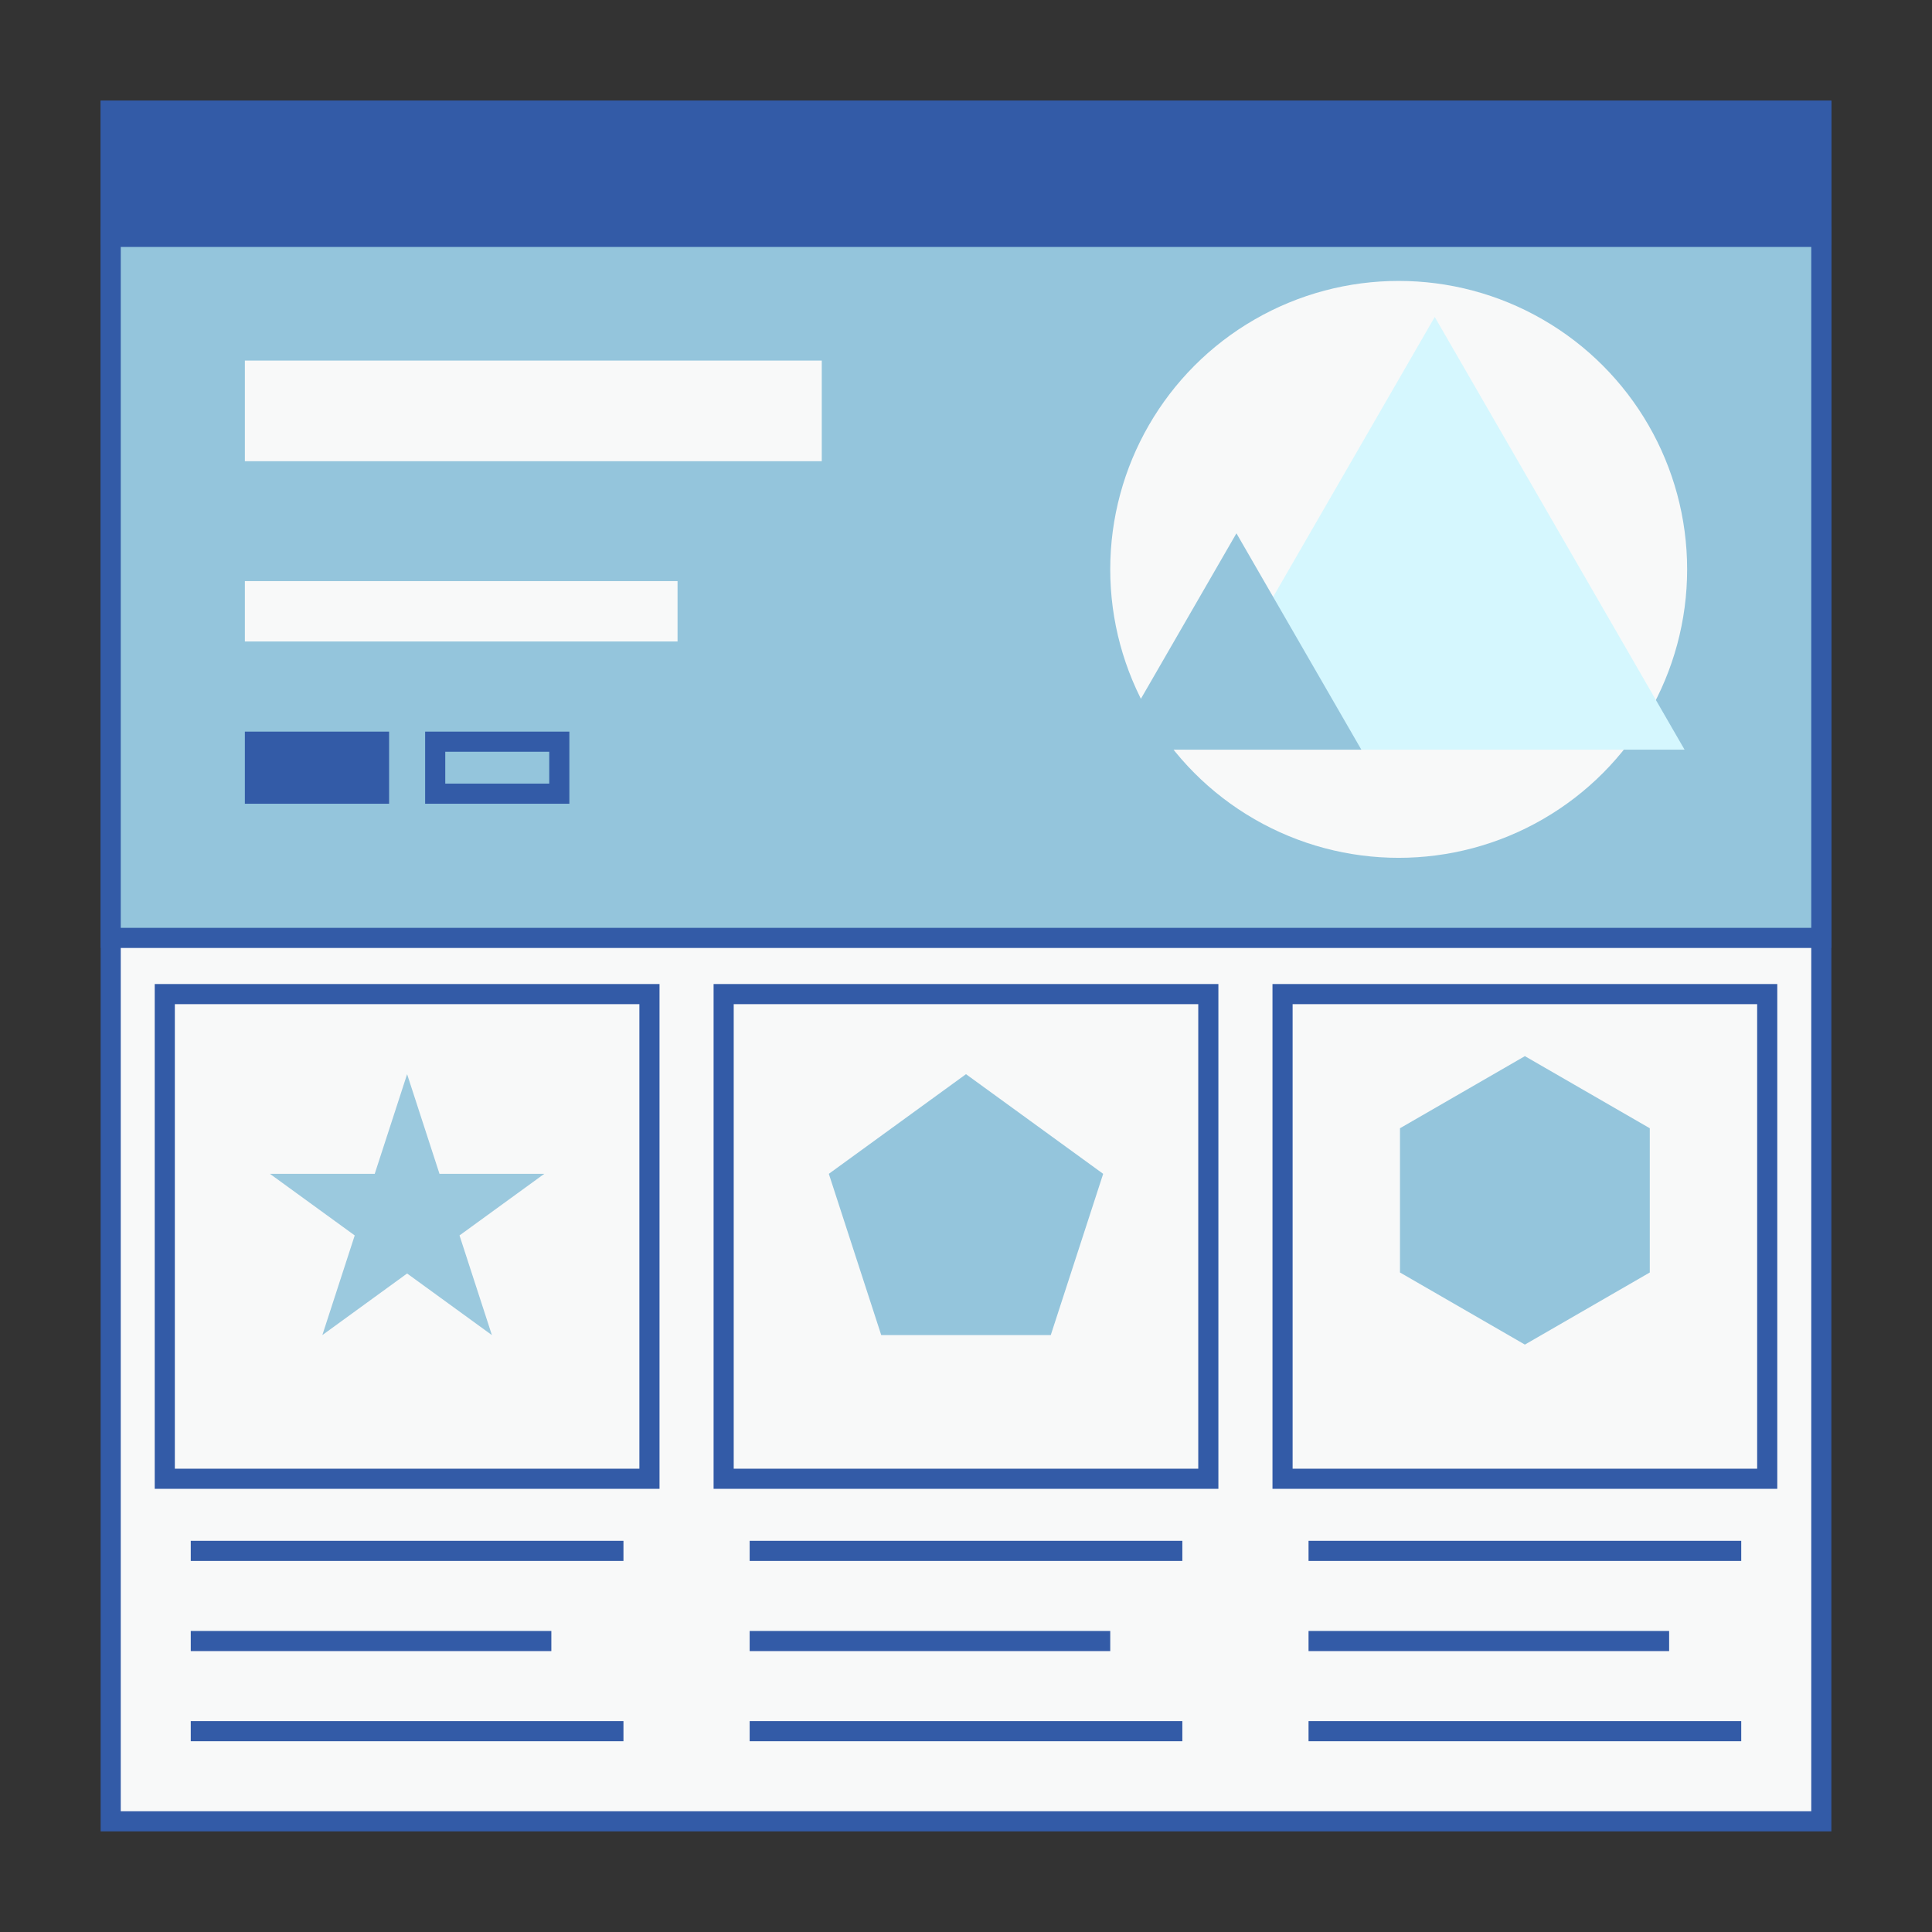 <svg width="96" height="96" viewBox="0 0 96 96" fill="none" xmlns="http://www.w3.org/2000/svg">
<rect x="0" y="0" width="96" height="96" fill="#333333" stroke="none"/>
<rect x="5.5" y="5.5" width="85" height="85" fill="#F8F9F9" stroke="#335BA7"/>
<rect x="5.5" y="5.5" width="85" height="6.167" fill="#335BA7" stroke="#335BA7"/>
<rect x="5.5" y="11.771" width="85" height="34.833" fill="#94C5DC" stroke="#335BA7"/>
<circle cx="69.5" cy="28.292" r="14.333" fill="#F8F9F9"/>
<path d="M71.292 15.75L83.705 37.25H58.879L71.292 15.75Z" fill="#D5F7FE"/>
<path d="M61.438 26.5L67.644 37.25H55.231L61.438 26.5Z" fill="#94C5DC"/>
<line x1="12.167" y1="20.417" x2="40.833" y2="20.417" stroke="#F8F9F9" stroke-width="5"/>
<line x1="12.167" y1="30.375" x2="33.667" y2="30.375" stroke="#F8F9F9" stroke-width="3"/>
<rect x="12.167" y="36.354" width="7.167" height="3.583" fill="#335BA7"/>
<rect x="21.625" y="36.854" width="6.167" height="2.583" stroke="#335BA7"/>
<rect x="8.188" y="49.396" width="24.083" height="24.083" fill="#F8F9F9" stroke="#335BA7"/>
<line x1="9.479" y1="77.062" x2="30.979" y2="77.062" stroke="#335BA7"/>
<line x1="9.479" y1="81.542" x2="27.396" y2="81.542" stroke="#335BA7"/>
<line x1="9.479" y1="86.021" x2="30.979" y2="86.021" stroke="#335BA7"/>
<path d="M20.229 53.375L21.838 58.327H27.045L22.833 61.388L24.442 66.34L20.229 63.279L16.017 66.34L17.626 61.388L13.413 58.327H18.62L20.229 53.375Z" fill="#94C5DC" fill-opacity="0.918"/>
<rect x="35.958" y="49.396" width="24.083" height="24.083" fill="#F8F9F9" stroke="#335BA7"/>
<path d="M48 53.375L54.816 58.327L52.212 66.34H43.788L41.184 58.327L48 53.375Z" fill="#94C5DC"/>
<line x1="37.25" y1="77.062" x2="58.75" y2="77.062" stroke="#335BA7"/>
<line x1="37.25" y1="81.542" x2="55.167" y2="81.542" stroke="#335BA7"/>
<line x1="37.25" y1="86.021" x2="58.75" y2="86.021" stroke="#335BA7"/>
<rect x="63.729" y="49.396" width="24.083" height="24.083" fill="#F8F9F9" stroke="#335BA7"/>
<path d="M75.771 52.479L81.977 56.062V63.229L75.771 66.812L69.564 63.229V56.062L75.771 52.479Z" fill="#94C5DC"/>
<line x1="65.021" y1="77.062" x2="86.521" y2="77.062" stroke="#335BA7"/>
<line x1="65.021" y1="81.542" x2="82.938" y2="81.542" stroke="#335BA7"/>
<line x1="65.021" y1="86.021" x2="86.521" y2="86.021" stroke="#335BA7"/>
</svg>
